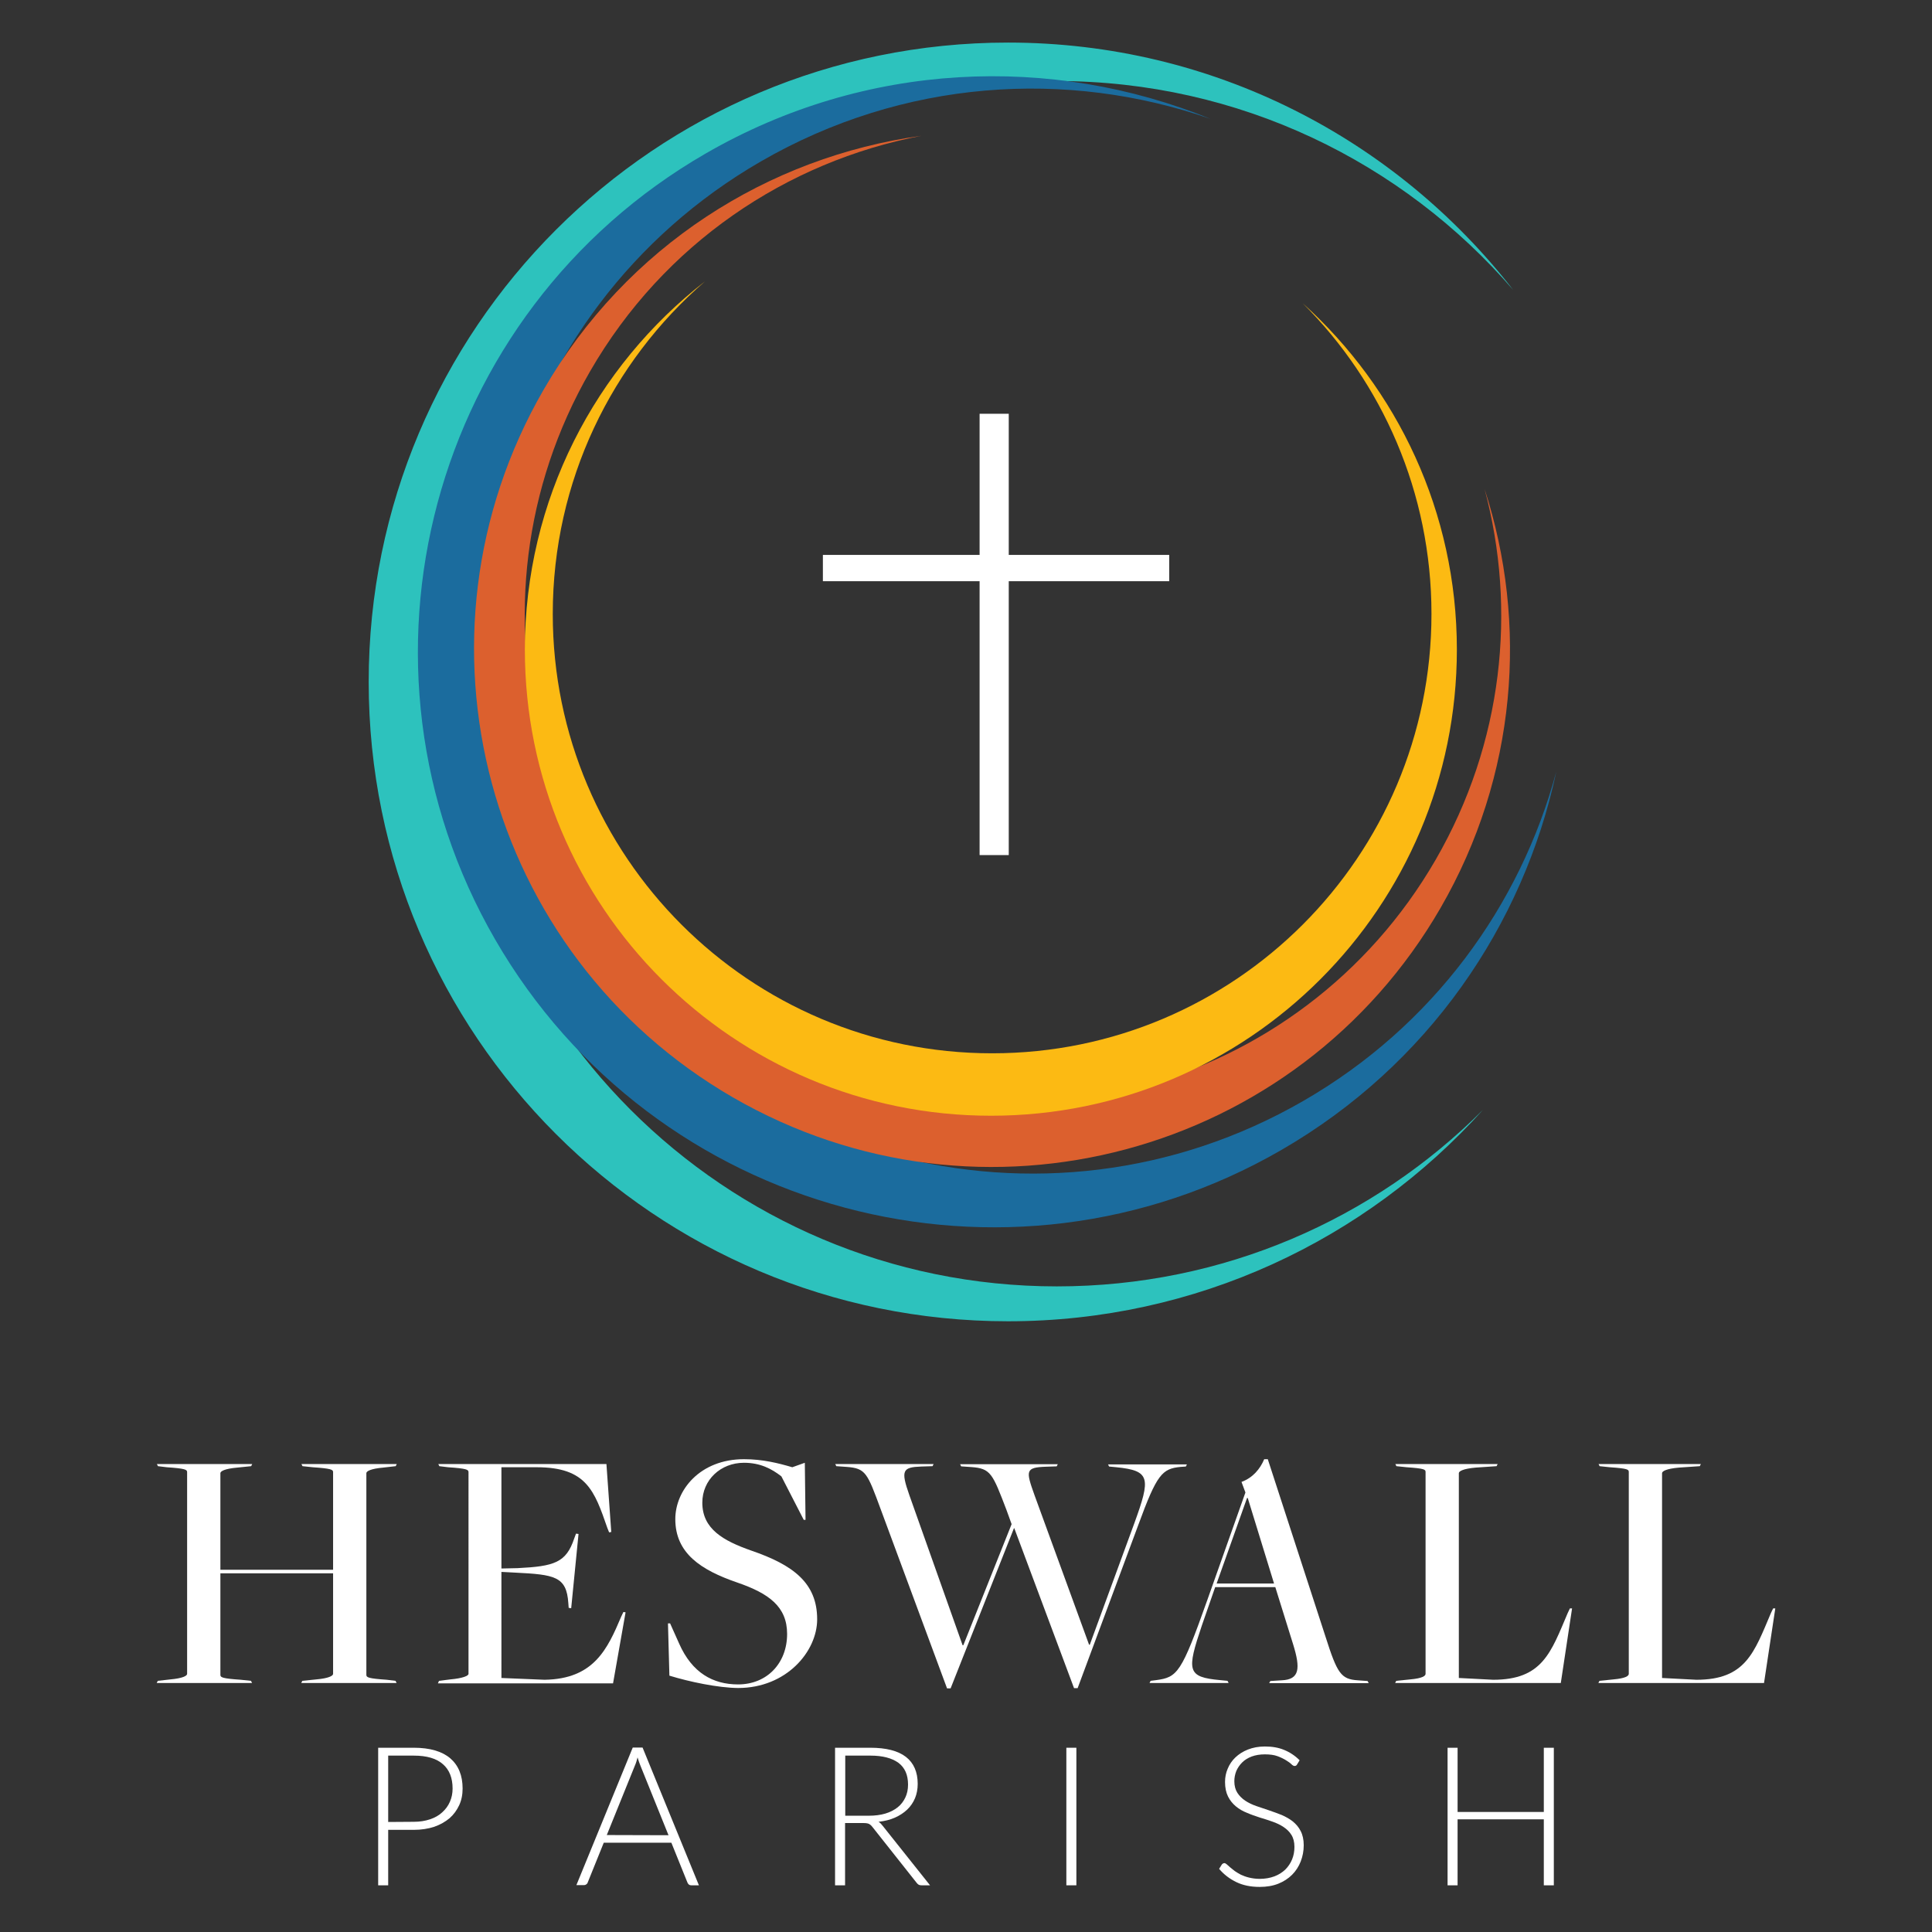 <?xml version="1.0" encoding="utf-8"?>
<!-- Generator: Adobe Illustrator 27.0.1, SVG Export Plug-In . SVG Version: 6.00 Build 0)  -->
<svg version="1.1" id="Layer_1" xmlns="http://www.w3.org/2000/svg" xmlns:xlink="http://www.w3.org/1999/xlink" x="0px" y="0px"
	 viewBox="0 0 1080 1080" style="enable-background:new 0 0 1080 1080;" xml:space="preserve">
<rect x="0" y="0" width="1080" height="1080" fill="#333333" stroke="none"/>
<style type="text/css">
	.st0{fill:#FFFFFF;}
	.st1{fill:#2DC2BD;}
	.st2{fill:#1B6C9E;}
	.st3{fill:#DC602E;}
	.st4{fill:#FCBA13;}
	.st5{fill:none;}
</style>
<g>
	<g>
		<path class="st0" d="M601.7,1053.9h-5.6V977h5.6V1053.9z"/>
		<path class="st0" d="M725.1,986.3c-0.3,0.6-0.8,0.9-1.4,0.9c-0.5,0-1.1-0.3-1.8-1s-1.7-1.4-3-2.2s-2.9-1.6-4.8-2.3
			c-1.9-0.7-4.3-1-7-1c-2.8,0-5.2,0.4-7.4,1.2c-2.1,0.8-3.9,1.9-5.3,3.3c-1.4,1.4-2.5,3-3.3,4.8c-0.7,1.8-1.1,3.7-1.1,5.7
			c0,2.6,0.6,4.8,1.7,6.5c1.1,1.7,2.6,3.2,4.4,4.4c1.8,1.2,3.9,2.2,6.2,3s4.7,1.6,7.1,2.4c2.4,0.8,4.8,1.7,7.1,2.6
			c2.3,1,4.4,2.2,6.2,3.6c1.8,1.5,3.3,3.2,4.4,5.4c1.1,2.1,1.7,4.8,1.7,7.9c0,3.2-0.6,6.3-1.7,9.1c-1.1,2.8-2.7,5.3-4.8,7.4
			s-4.7,3.8-7.7,5s-6.5,1.8-10.4,1.8c-5.1,0-9.4-0.9-13.1-2.7c-3.7-1.8-6.9-4.2-9.6-7.4l1.5-2.4c0.4-0.5,0.9-0.8,1.5-0.8
			c0.3,0,0.7,0.2,1.3,0.7c0.5,0.4,1.1,1,1.8,1.6s1.6,1.3,2.6,2.1c1,0.7,2.2,1.4,3.5,2.1c1.3,0.6,2.9,1.2,4.6,1.6
			c1.7,0.4,3.7,0.7,5.9,0.7c3,0,5.8-0.5,8.2-1.4s4.4-2.2,6.1-3.8c1.6-1.6,2.9-3.5,3.8-5.7c0.9-2.2,1.3-4.5,1.3-7
			c0-2.7-0.6-5-1.7-6.7c-1.1-1.8-2.6-3.2-4.4-4.4c-1.8-1.2-3.9-2.2-6.2-3s-4.7-1.6-7.1-2.3c-2.4-0.8-4.8-1.6-7.1-2.6
			c-2.3-0.9-4.4-2.1-6.2-3.6s-3.3-3.3-4.4-5.5c-1.1-2.2-1.7-4.9-1.7-8.2c0-2.6,0.5-5.1,1.5-7.4c1-2.4,2.4-4.5,4.3-6.3
			c1.9-1.8,4.2-3.3,7-4.4c2.8-1.1,5.9-1.7,9.5-1.7c4,0,7.6,0.6,10.7,1.9c3.2,1.3,6.1,3.2,8.7,5.8L725.1,986.3z"/>
		<path class="st0" d="M868.6,977v76.9H863V1017h-48.2v36.9h-5.6V977h5.6v35.9H863V977H868.6z"/>
		<path class="st0" d="M231.3,977c9,0,15.8,2,20.4,5.9c4.6,4,6.9,9.6,6.9,16.9c0,3.4-0.6,6.5-1.9,9.3c-1.3,2.8-3.1,5.3-5.4,7.3
			c-2.4,2-5.2,3.6-8.6,4.8c-3.4,1.1-7.2,1.7-11.4,1.7H217v31h-5.6V977H231.3z M231.3,1018.4c3.4,0,6.4-0.5,9.1-1.4
			c2.7-0.9,5-2.2,6.8-3.9c1.9-1.7,3.3-3.6,4.3-5.9c1-2.3,1.5-4.7,1.5-7.4c0-5.9-1.8-10.5-5.4-13.6c-3.6-3.2-9-4.8-16.3-4.8H217v37.1
			L231.3,1018.4L231.3,1018.4z"/>
		<path class="st0" d="M390.7,1053.9h-4.3c-0.5,0-0.9-0.1-1.3-0.4c-0.3-0.3-0.6-0.6-0.8-1.1l-9-22.3h-37.8l-9,22.3
			c-0.1,0.4-0.4,0.7-0.8,1s-0.8,0.4-1.3,0.4h-4.2l31.5-76.9h5.5L390.7,1053.9z M373.7,1025.9L358,987c-0.5-1.3-1.1-2.8-1.6-4.6
			c-0.2,0.9-0.5,1.7-0.7,2.5c-0.3,0.8-0.5,1.5-0.8,2.1l-15.7,38.8L373.7,1025.9L373.7,1025.9z"/>
		<path class="st0" d="M519.9,1053.9h-4.8c-0.6,0-1.1-0.1-1.5-0.3s-0.8-0.6-1.2-1.1l-24.7-31.2c-0.3-0.4-0.6-0.7-0.9-1
			s-0.7-0.5-1-0.7c-0.4-0.2-0.8-0.3-1.4-0.4c-0.5-0.1-1.2-0.1-1.9-0.1h-10.1v34.8h-5.6V977h19.7c8.8,0,15.5,1.7,19.9,5.1
			c4.4,3.4,6.6,8.5,6.6,15.1c0,2.9-0.5,5.6-1.5,8s-2.5,4.6-4.4,6.4c-1.9,1.8-4.2,3.3-6.9,4.5c-2.7,1.2-5.7,1.9-9.1,2.3
			c0.9,0.5,1.6,1.3,2.3,2.2L519.9,1053.9z M485.7,1015c3.4,0,6.5-0.4,9.2-1.2s5-2,6.9-3.5s3.3-3.4,4.3-5.5s1.5-4.5,1.5-7.2
			c0-5.5-1.8-9.5-5.4-12.2c-3.6-2.6-8.8-4-15.6-4h-14.1v33.6L485.7,1015L485.7,1015z"/>
	</g>
	<g>
		<path class="st0" d="M88.2,939.6l7-0.8c6.9-0.6,9.4-2,9.4-3.1V822.9c0-1.4-1.2-2-11.4-2.7l-4.9-0.6l-0.6-1.2H141l-0.6,1.2
			l-7.8,0.8c-6.9,0.6-9.4,2-9.4,3.1v54h63v-54.6c0-1.4-1.2-2-11.4-2.7l-5.7-0.6l-0.6-1.2h53.3l-0.6,1.2l-7,0.8
			c-6.9,0.6-9.4,2-9.4,3.1v112.8c0,1.4,1.2,2,11.4,2.7l4.9,0.6l0.6,1.2h-53.3l0.6-1.2l7.8-0.8c6.9-0.6,9.4-2,9.4-3.1v-56.2h-63v56.8
			c0,1.4,1.2,2,11.4,2.7l5.7,0.6l0.6,1.2H87.6L88.2,939.6z"/>
		<path class="st0" d="M245.4,939.6l6.3-0.8c6.9-0.6,10.2-2,10.2-3.1V822.9c0-1.4-1.2-2-11.4-2.7l-4.9-0.6l-0.6-1.2h94l2.7,38
			l-1.2,0.2l-1-2.5c-7.2-20.8-11.7-33.9-39.4-33.9h-19.8v56.6l9-0.2c20.6-1,27.2-3.1,31.7-16.6l1-2.7l1.4,0.2l-4.1,41.5l-1.4-0.2
			l-0.2-2.7c-1-14.9-7.6-15.9-29.8-17l-7.6-0.4V938l24.1,1c27.6-0.4,35.2-17.2,42.9-35.4l1.2-2.5l1.2,0.2l-7,39.7h-97.9L245.4,939.6
			z"/>
		<path class="st0" d="M374.2,936.7l-0.8-29.2h1.2l5.1,11.4c7.2,16.2,18.8,22.7,32.9,22.7c16.2,0,27.4-11.9,27.4-28.2
			c0-15.3-10.2-22.7-28-28.8c-20-6.9-34.5-16.2-34.5-35.4c0-16.1,13.7-33.5,38.4-33.5c10.4,0,19.2,2.2,27,4.5l7-2.5l0.4,31.9h-1
			l-12.5-24.3c-5.5-4.3-11.9-7.6-20.9-7.6c-13.1,0-23.3,9.6-23.3,22.3c0,14.7,11.7,21.3,27.4,26.8c23.3,8,36.8,18,36.8,38.4
			c0,18-17.2,38.4-44.2,38.4C401.5,943.5,385.6,940.2,374.2,936.7z"/>
		<path class="st0" d="M492.4,843.9c-7.6-20.6-8.4-23.1-19.2-23.9l-5.7-0.4l-0.6-1.2h55l-0.6,1.2l-6.3,0.2
			c-10.4,0.4-11.6,2-6.7,15.9l29.8,84h0.4l27-67.7l-2.9-8c-7.8-20.4-8.8-23.1-19.6-23.9l-5.7-0.4l-0.6-1.2h54.6l-0.6,1.2l-5.9,0.2
			c-11.7,0.4-11.4,2.2-6.5,15.9l30.5,83.6h0.4l24.9-67.9c9.2-25.3,9-29.4-10-31.3l-4.1-0.4l-0.6-1.2h44.1l-0.6,1.2L660,820
			c-10.4,1-13.3,4.1-23.7,32.5l-33.9,91.2h-2L567,854.3h-0.2l-35.4,89.5h-2L492.4,843.9z"/>
		<path class="st0" d="M679.3,887.2l-7.4,21.3c-8.6,25.5-8.4,29,10.2,30.7l4.1,0.4l0.6,1.2h-44.2l0.6-1.2l3.1-0.4
			c11.9-1.6,14.1-3.9,28.6-44.8l21.3-60.1l-2.2-5.9c6.3-2.3,10.4-7.2,12.7-12.7h2L741,915c6.5,20.4,8.6,23.7,18,24.3l5.5,0.4
			l0.6,1.2h-55.6l0.6-1.2l6.3-0.4c10.2-0.4,10.6-6.7,6.5-20l-10-32.1H679.3z M712.2,885.2l-14.7-47.8h-0.4l-17,47.8H712.2z"/>
		<path class="st0" d="M780.5,939.6l7.8-0.8c6.9-0.6,8.6-2,8.6-3.1V822.9c0-1.4-0.4-2-10.6-2.7l-5.7-0.6l-0.6-1.2h57.2l-0.6,1.2
			l-11.7,0.8c-6.9,0.6-9.4,2-9.4,3.1V938l19.2,1c27.6,0,32.3-15.3,41.7-37.4l1.2-2.5h1.2l-6.3,41.7h-92.6L780.5,939.6z"/>
		<path class="st0" d="M894.1,939.6l7.8-0.8c6.9-0.6,8.6-2,8.6-3.1V822.9c0-1.4-0.4-2-10.6-2.7l-5.7-0.6l-0.6-1.2h57.2l-0.6,1.2
			l-11.7,0.8c-6.9,0.6-9.4,2-9.4,3.1V938l19.2,1c27.6,0,32.3-15.3,41.7-37.4l1.2-2.5h1.2l-6.3,41.7h-92.6L894.1,939.6z"/>
	</g>
	<g>
		<g>
			<path class="st1" d="M590.8,719.1c-186.1,0-336.9-150.8-336.9-336.9S404.8,45.3,590.8,45.3c101.9,0,193.3,45.3,255.1,116.8
				C780.5,78,678.4,23.8,563.5,23.8c-197.4,0-357.4,160-357.4,357.4s160,357.4,357.4,357.4c105.4,0,200.1-45.6,265.5-118.2
				C768.1,681.4,683.9,719.1,590.8,719.1z"/>
			<path class="st2" d="M728.6,615.4c-145,83.7-330.5,34-414.2-111s-34-330.5,111-414.2c79.5-45.9,171-51.7,251.4-23.7
				C588,30.3,484,34.1,394.5,85.8c-153.9,88.8-206.6,285.6-117.7,439.4s285.6,206.6,439.4,117.7c82.1-47.4,135.4-125.6,153.8-211.6
				C849.8,506.3,801.1,573.6,728.6,615.4z"/>
			<path class="st3" d="M802.6,480.5C727.2,611,560.3,655.7,429.8,580.3S254.6,338,329.9,207.5c41.3-71.5,110-117.2,185.2-131.6
				C429.6,87.7,350.3,137.4,303.8,218c-79.9,138.5-32.5,315.5,106,395.5s315.5,32.5,395.5-106c42.7-73.9,49-158.9,24.6-234.1
				C847.9,340.8,840.3,415.2,802.6,480.5z"/>
			<path class="st4" d="M800.2,343.2c0,135.6-110,245.6-245.6,245.6S309,478.8,309,343.2c0-74.3,33-140.9,85.2-186
				c-61.4,47.7-100.8,122.2-100.8,205.9c0,143.9,116.7,260.6,260.6,260.6S814.4,507,814.4,363.1c0-76.8-33.3-145.9-86.2-193.6
				C772.7,213.9,800.2,275.3,800.2,343.2z"/>
		</g>
		<polygon class="st0" points="653.6,310.2 563.9,310.2 563.9,231.3 547.6,231.3 547.6,310.2 460,310.2 460,324.9 547.6,324.9 
			547.6,478 563.9,478 563.9,324.9 653.6,324.9 		"/>
	</g>
	<rect x="4" y="4.2" class="st5" width="1072.5" height="1072.5"/>
</g>
</svg>
